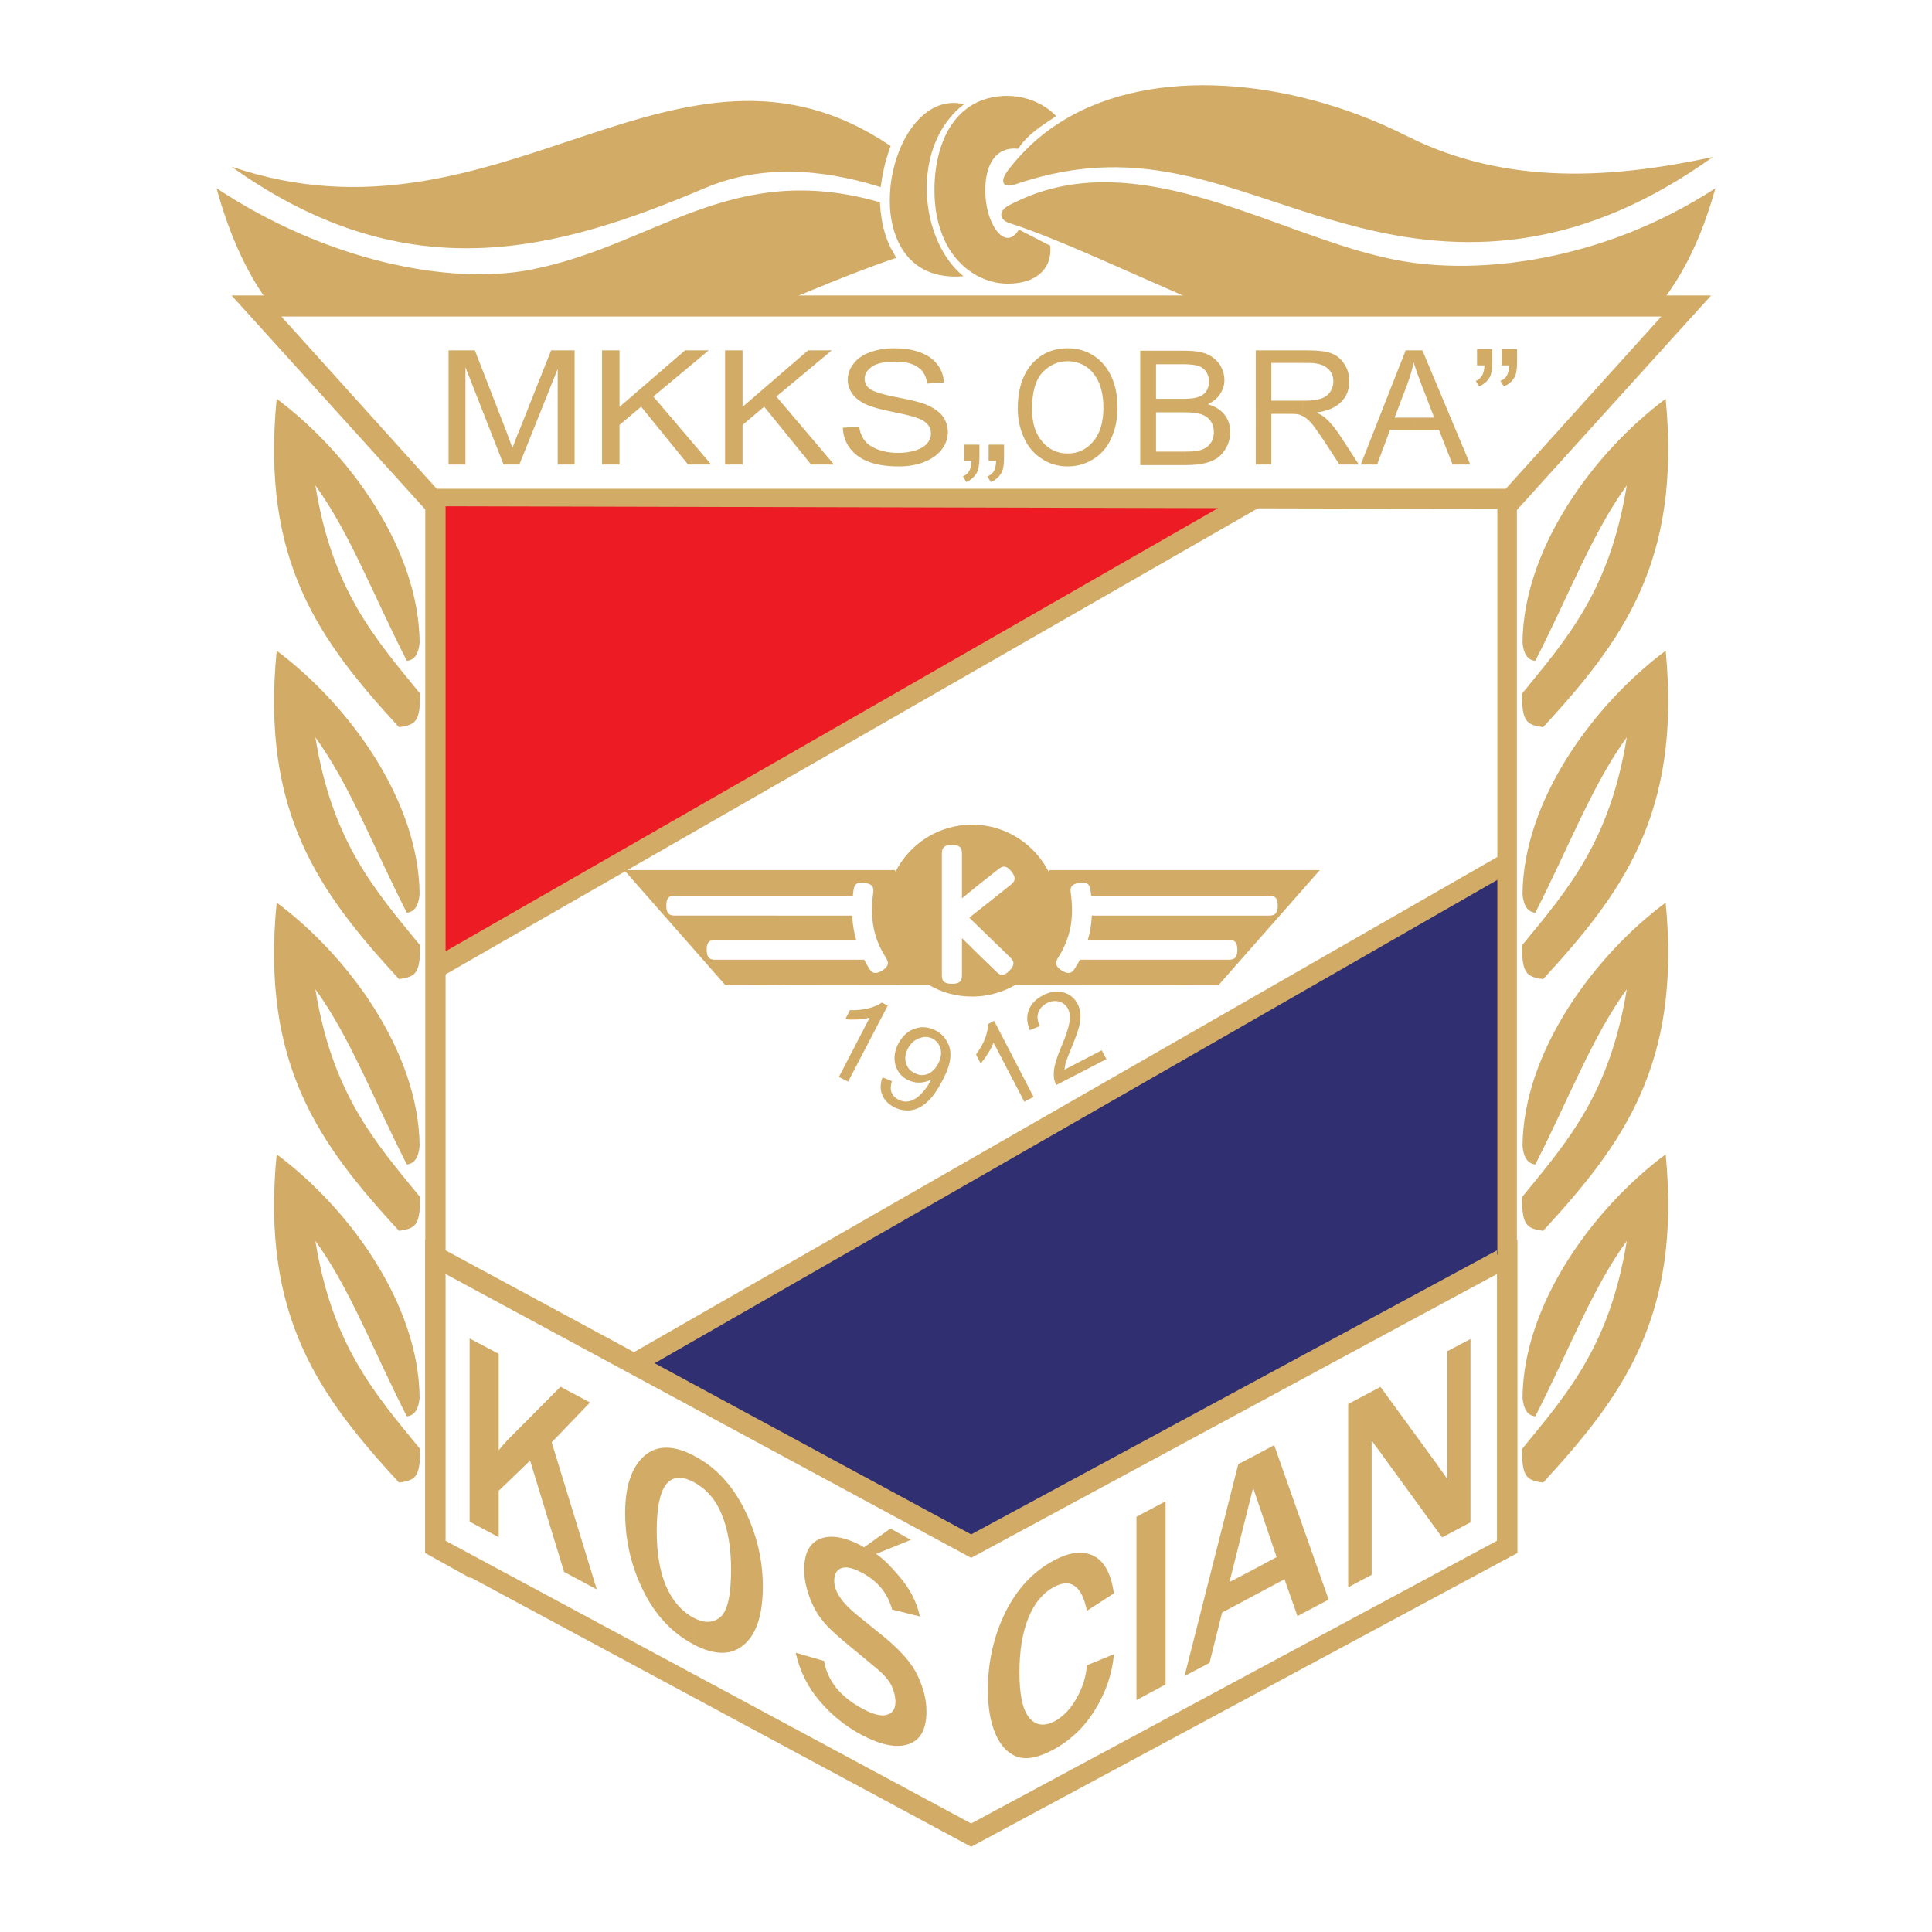 <?xml version="1.0" encoding="utf-8"?>
<!-- Generator: Adobe Illustrator 13.0.0, SVG Export Plug-In . SVG Version: 6.00 Build 14948)  -->
<!DOCTYPE svg PUBLIC "-//W3C//DTD SVG 1.0//EN" "http://www.w3.org/TR/2001/REC-SVG-20010904/DTD/svg10.dtd">
<svg version="1.0" id="Layer_1" xmlns="http://www.w3.org/2000/svg" xmlns:xlink="http://www.w3.org/1999/xlink" x="0px" y="0px"
	 width="192.756px" height="192.756px" viewBox="0 0 192.756 192.756" enable-background="new 0 0 192.756 192.756"
	 xml:space="preserve">
<g>
	<polygon fill-rule="evenodd" clip-rule="evenodd" fill="#FFFFFF" points="0,0 192.756,0 192.756,192.756 0,192.756 0,0 	"/>
	<polygon fill-rule="evenodd" clip-rule="evenodd" fill="#D2AB67" points="42.429,50.828 42.429,123.697 42.411,123.678 
		42.411,154.939 46.853,157.413 47.021,157.413 96.893,184.252 151.395,154.939 151.395,123.678 151.339,123.716 151.339,50.885 
		170.718,29.481 23.106,29.481 42.429,50.828 	"/>
	<polygon fill-rule="evenodd" clip-rule="evenodd" fill="#ED1C24" points="44.454,50.51 44.454,94.909 121.521,50.697 44.454,50.51 
			"/>
	<polygon fill-rule="evenodd" clip-rule="evenodd" fill="#FFFFFF" points="44.454,97.215 44.454,124.858 44.454,124.746 
		63.252,134.904 149.39,85.501 149.39,50.772 125.493,50.716 44.454,97.215 	"/>
	<polygon fill-rule="evenodd" clip-rule="evenodd" fill="#302F71" points="149.353,125.196 149.39,125.158 149.39,87.788 
		65.313,136.01 96.893,153.084 149.353,124.746 149.353,125.196 	"/>
	<polygon fill-rule="evenodd" clip-rule="evenodd" fill="#FFFFFF" points="149.353,127.107 149.353,153.722 96.893,181.928 
		44.454,153.722 44.454,127.107 96.893,155.427 149.353,127.107 	"/>
	<path fill-rule="evenodd" clip-rule="evenodd" fill="#D2AB67" d="M135.483,11.433c1.668,0.618,3.279,1.331,4.835,2.118
		c10.158,5.116,20.897,4.179,30.568,2.118c-12.688,9.071-23.99,9.784-34.785,7.141c-0.206-0.037-0.412-0.094-0.618-0.15V11.433
		L135.483,11.433z M135.483,35.966c15.312,4.255,30.024,3.186,35.665-17.186c-11.188,7.291-23.596,8.733-31.748,7.178
		c-1.294-0.244-2.587-0.581-3.917-0.956V35.966L135.483,35.966z M102.741,14.562c7.908-7.515,21.29-7.403,32.742-3.129v11.226
		c-11.64-2.942-20.223-8.453-32.742-4.723V14.562L102.741,14.562z M135.483,25.002c-10.402-3.055-22.041-9.652-32.742-5.473v3.43
		c8.603,3.187,20.841,9.708,32.742,13.007V25.002L135.483,25.002z M102.741,27.926v-4.46l2.042,1.049
		C104.934,26.352,103.997,27.401,102.741,27.926L102.741,27.926z M102.741,13.495c0.824-0.75,1.817-1.368,2.643-1.912
		c-0.75-0.769-1.668-1.312-2.643-1.649V13.495L102.741,13.495z M100.454,17.149c0.693-0.938,1.462-1.8,2.287-2.587v3.374
		c-0.469,0.131-0.938,0.281-1.425,0.45C100.061,18.817,99.761,18.124,100.454,17.149L100.454,17.149z M102.741,9.934
		c-0.9-0.3-1.855-0.412-2.756-0.356c-2.53,0.169-4.217,1.462-5.285,3.243v12.014c1.462,2.342,3.73,3.467,5.847,3.467
		c0.75,0,1.519-0.112,2.193-0.375v-4.46l-1.087-0.562c-1.237,2.081-2.943-0.094-3.28-2.792c-0.319-2.549,0.356-5.585,3.205-5.267
		c0.318-0.487,0.712-0.937,1.162-1.349V9.934L102.741,9.934z M102.741,19.529v3.43c-0.694-0.262-1.368-0.487-2.006-0.693
		c-1.087-0.356-1.124-1.218-0.075-1.781C101.354,20.129,102.047,19.811,102.741,19.529L102.741,19.529z M94.701,27.57v-1.519
		c0.431,0.582,0.899,1.087,1.424,1.5C95.619,27.607,95.15,27.607,94.701,27.57L94.701,27.57z M94.701,11.845V10.29
		c0.487-0.056,0.975-0.019,1.48,0.112C95.619,10.814,95.131,11.302,94.701,11.845L94.701,11.845z M94.701,10.29v1.556
		c-3.186,3.955-2.774,10.458,0,14.206v1.519c-3.673-0.263-5.454-2.98-5.848-6.204v-2.849C89.303,14.506,91.552,10.627,94.701,10.29
		L94.701,10.29z M94.701,12.82c-1.274,2.137-1.631,4.985-1.406,7.534c0.169,1.799,0.693,3.298,1.406,4.479V12.82L94.701,12.82z
		 M88.853,25.92c0.206-0.075,0.394-0.131,0.6-0.206l-0.131-0.169c-0.169-0.281-0.319-0.562-0.469-0.825V25.92L88.853,25.92z
		 M88.853,14.601l0.019-0.038c0,0,0,0-0.019,0V14.601L88.853,14.601z M88.853,14.562v0.038l-0.131,0.337
		c-0.412,1.218-0.674,2.343-0.843,3.617l-0.019,0.112c-6.26-1.968-12.201-2.155-17.468,0.075
		c-14.675,6.204-29.612,10.514-47.305-2.118C49.964,25.789,67.6,0.169,88.853,14.562L88.853,14.562z M88.853,18.517
		c-0.094,0.956-0.112,1.931,0,2.849V18.517L88.853,18.517z M88.853,24.721c-0.656-1.387-0.937-2.68-1.05-4.311v-0.225
		c-14.862-4.292-22.453,4.329-34.878,6.728c-8.059,1.556-20.297-0.843-31.318-8.134c10.046,36.846,48.335,13.569,67.246,7.141
		V24.721L88.853,24.721z"/>
	<polygon fill-rule="evenodd" clip-rule="evenodd" fill="#FFFFFF" points="150.232,48.767 165.751,31.581 28.073,31.581 
		43.573,48.767 150.232,48.767 	"/>
	<path fill-rule="evenodd" clip-rule="evenodd" fill="#D2AB67" d="M93.595,106.136c0.281-0.544,0.356-1.031,0.244-1.499
		c-0.131-0.469-0.394-0.787-0.787-1.013c-0.3-0.149-0.619-0.206-0.956-0.149v-0.993c0.431,0,0.825,0.112,1.237,0.318
		c0.506,0.262,0.881,0.618,1.143,1.105c0.281,0.469,0.394,1.013,0.337,1.612c-0.038,0.6-0.3,1.368-0.787,2.286
		c-0.506,0.956-0.994,1.668-1.518,2.137c-0.131,0.131-0.263,0.243-0.413,0.337v-1.349c0.281-0.319,0.525-0.676,0.712-1.05
		c0.038-0.038,0.056-0.113,0.094-0.188c-0.244,0.149-0.506,0.243-0.806,0.281v-0.713c0.15-0.019,0.3-0.037,0.431-0.093
		C92.958,106.998,93.313,106.66,93.595,106.136L93.595,106.136z M92.095,103.475c-0.112,0.019-0.243,0.056-0.393,0.112
		c-0.469,0.169-0.862,0.524-1.144,1.068c-0.244,0.487-0.3,0.937-0.168,1.405c0.131,0.45,0.412,0.787,0.843,0.993
		c0.3,0.169,0.581,0.226,0.862,0.206v0.713c-0.093,0.019-0.206,0.037-0.318,0.037c-0.431,0.019-0.825-0.075-1.2-0.263
		c-0.618-0.3-1.031-0.806-1.237-1.48c-0.188-0.693-0.094-1.405,0.281-2.136c0.412-0.769,0.956-1.275,1.649-1.5
		c0.281-0.094,0.562-0.149,0.825-0.149V103.475L92.095,103.475z M92.095,108.929c0,0,0,0-0.019,0.019
		c-0.281,0.318-0.543,0.562-0.806,0.693c-0.243,0.149-0.506,0.243-0.787,0.262c-0.3,0.02-0.581-0.056-0.862-0.206
		c-0.337-0.169-0.562-0.412-0.675-0.712s-0.094-0.675,0.038-1.124l-0.937-0.375c-0.225,0.618-0.244,1.199-0.038,1.724
		c0.206,0.525,0.6,0.938,1.199,1.256c0.562,0.281,1.125,0.375,1.687,0.3c0.412-0.056,0.825-0.225,1.199-0.487V108.929
		L92.095,108.929z"/>
	<path fill-rule="evenodd" clip-rule="evenodd" fill="#D2AB67" d="M84.617,107.916l-0.918-0.469l3.074-5.922
		c-0.337,0.094-0.731,0.15-1.218,0.188c-0.469,0.019-0.881,0.019-1.218-0.037l0.468-0.9c0.638,0.037,1.256-0.037,1.818-0.169
		c0.562-0.149,1.03-0.337,1.349-0.581l0.6,0.301L84.617,107.916L84.617,107.916z"/>
	<path fill-rule="evenodd" clip-rule="evenodd" fill="#D2AB67" d="M109.919,104.786l0.469,0.881l-5.004,2.586
		c-0.112-0.225-0.188-0.449-0.226-0.674c-0.056-0.412-0.019-0.862,0.094-1.331s0.318-1.068,0.619-1.78
		c0.468-1.105,0.749-1.931,0.824-2.475c0.094-0.543,0.037-0.993-0.131-1.33c-0.207-0.375-0.487-0.618-0.881-0.73
		c-0.394-0.113-0.807-0.075-1.237,0.149c-0.449,0.244-0.73,0.562-0.862,0.956c-0.131,0.412-0.074,0.862,0.169,1.331l-1.012,0.412
		c-0.3-0.75-0.338-1.425-0.094-2.024c0.225-0.6,0.693-1.087,1.424-1.462c0.731-0.375,1.406-0.469,2.043-0.281
		c0.618,0.188,1.105,0.562,1.406,1.162c0.149,0.3,0.243,0.637,0.28,0.993c0.019,0.356-0.019,0.769-0.131,1.237
		c-0.131,0.487-0.375,1.181-0.75,2.08c-0.318,0.769-0.506,1.274-0.581,1.519c-0.074,0.243-0.112,0.487-0.131,0.712L109.919,104.786
		L109.919,104.786z"/>
	<path fill-rule="evenodd" clip-rule="evenodd" fill="#D2AB67" d="M103.115,109.435l-0.918,0.487l-3.073-5.904
		c-0.113,0.318-0.301,0.694-0.562,1.087c-0.244,0.413-0.487,0.731-0.731,0.994l-0.45-0.899c0.375-0.507,0.694-1.05,0.9-1.594
		c0.206-0.562,0.3-1.03,0.3-1.443l0.6-0.318L103.115,109.435L103.115,109.435z"/>
	<path fill-rule="evenodd" clip-rule="evenodd" fill="#D2AB67" d="M116.422,98.283l5.136,0.019l10.121-11.489h-15.257v2.549h10.064
		c0.487,0,0.994,0,0.994,0.994s-0.507,0.994-0.994,0.994h-10.064v2.417h6.017c0.506,0,1.012,0,1.012,0.993s-0.506,0.993-1.012,0.993
		h-6.017V98.283L116.422,98.283z M97.587,99.407c1.35-0.094,2.605-0.506,3.711-1.144l15.124,0.02v-2.531h-8.677
		c-0.132,0.263-0.281,0.506-0.432,0.75c-0.262,0.431-0.524,0.843-1.368,0.337c-0.843-0.543-0.581-0.956-0.318-1.387
		c0.6-0.956,0.975-1.95,1.181-2.961c0.188-1.05,0.188-2.137,0.037-3.299c-0.074-0.487-0.131-0.975,0.844-1.106
		c0.993-0.149,1.05,0.356,1.125,0.844c0.019,0.15,0.037,0.281,0.056,0.431c0.094,0,0.206,0,0.318,0h7.234v-2.549h-11.77l-0.037,0.15
		c-1.331-2.605-3.955-4.441-7.028-4.667v6.016l1.931-1.518c0.374-0.3,0.768-0.618,1.387,0.15c0.618,0.787,0.225,1.087-0.15,1.406
		l-3.167,2.512v1.556l3.111,3.017c0.355,0.356,0.712,0.693,0.019,1.406c-0.693,0.712-1.05,0.375-1.406,0.019l-1.724-1.668V99.407
		L97.587,99.407z M116.422,91.349v2.417h-7.89c0.094-0.3,0.169-0.6,0.225-0.918c0.094-0.487,0.15-0.993,0.169-1.518
		c0.094,0.019,0.188,0.019,0.262,0.019H116.422L116.422,91.349z M89.303,86.812h-11.77v2.549h7.215c0.112,0,0.225,0,0.337,0
		c0.019-0.149,0.038-0.281,0.056-0.431c0.075-0.487,0.131-0.993,1.125-0.844c0.975,0.131,0.899,0.619,0.843,1.106
		c-0.168,1.162-0.15,2.249,0.038,3.299c0.188,1.012,0.581,2.005,1.181,2.961c0.262,0.431,0.524,0.843-0.319,1.387
		c-0.844,0.506-1.106,0.094-1.368-0.337c-0.15-0.244-0.3-0.487-0.431-0.75h-8.677v2.531l15.143-0.02
		c1.256,0.75,2.736,1.162,4.292,1.162c0.206,0,0.412,0,0.619-0.019V95.19l-1.612-1.593v3.561c0,0.506,0,0.993-0.994,0.993
		c-1.012,0-1.012-0.487-1.012-0.993c0-4.161,0-7.666,0-11.863c0-0.487,0-0.994,1.012-0.994c0.994,0,0.994,0.506,0.994,0.994v4.329
		l1.612-1.312v-6.016c-0.207-0.019-0.413-0.019-0.619-0.019c-3.317,0-6.222,1.912-7.628,4.704L89.303,86.812L89.303,86.812z
		 M97.587,90.861v1.556l-0.881-0.862L97.587,90.861L97.587,90.861z M77.533,93.766v-2.417h7.215c0.094,0,0.188,0,0.281-0.019
		c0.019,0.525,0.075,1.031,0.168,1.518c0.056,0.318,0.131,0.619,0.225,0.918H77.533L77.533,93.766z M77.533,86.812H62.277
		l10.102,11.489l5.154-0.019v-2.531h-6.035c-0.487,0-0.993,0-0.993-0.993s0.506-0.993,0.993-0.993h6.035v-2.417H67.469
		c-0.506,0-0.994,0-0.994-0.994s0.487-0.994,0.994-0.994h10.064V86.812L77.533,86.812z"/>
	<path fill-rule="evenodd" clip-rule="evenodd" fill="#D2AB67" d="M27.604,115.169c-1.593,16.212,4.292,24.14,12.201,32.742
		c1.724-0.206,2.099-0.618,2.118-3.336c-4.592-5.604-8.771-10.364-10.458-20.766c3.43,4.704,5.735,10.852,9.127,17.505
		c0.75-0.094,1.162-0.675,1.274-1.837C41.792,130.051,34.745,120.474,27.604,115.169L27.604,115.169z"/>
	<path fill-rule="evenodd" clip-rule="evenodd" fill="#D2AB67" d="M166.183,115.169c1.574,16.212-4.312,24.14-12.221,32.742
		c-1.724-0.206-2.099-0.618-2.117-3.336c4.592-5.604,8.771-10.364,10.458-20.766c-3.43,4.704-5.735,10.852-9.128,17.505
		c-0.749-0.094-1.161-0.675-1.274-1.837C151.976,130.051,159.041,120.474,166.183,115.169L166.183,115.169z"/>
	<path fill-rule="evenodd" clip-rule="evenodd" fill="#D2AB67" d="M118.222,45.056h0.075c0.506,0,0.861-0.019,1.068-0.056
		c0.374-0.056,0.674-0.168,0.918-0.318c0.244-0.131,0.431-0.356,0.6-0.619c0.15-0.281,0.226-0.6,0.226-0.975
		c0-0.412-0.113-0.787-0.338-1.105c-0.225-0.319-0.544-0.525-0.937-0.656c-0.395-0.112-0.919-0.188-1.612-0.188v-1.35
		c0.544-0.019,0.937-0.056,1.181-0.131c0.412-0.112,0.712-0.3,0.918-0.581c0.188-0.262,0.301-0.581,0.301-0.993
		c0-0.375-0.094-0.712-0.281-0.994c-0.188-0.281-0.469-0.487-0.825-0.6c-0.263-0.075-0.693-0.131-1.293-0.15v-1.35
		c0.918,0,1.649,0.113,2.192,0.337c0.544,0.244,0.975,0.6,1.293,1.068c0.301,0.487,0.45,0.993,0.45,1.518
		c0,0.487-0.131,0.937-0.412,1.368c-0.263,0.431-0.693,0.787-1.237,1.05c0.713,0.206,1.256,0.543,1.649,1.031
		s0.581,1.068,0.581,1.724c0,0.543-0.112,1.031-0.355,1.5c-0.226,0.45-0.525,0.806-0.862,1.068
		c-0.356,0.243-0.788,0.431-1.312,0.562c-0.506,0.112-1.143,0.188-1.911,0.188h-0.075V45.056L118.222,45.056z M115.336,45.056h2.886
		v1.35h-4.461V34.991h4.461v1.35c-0.149,0-0.318,0-0.506,0h-2.38v3.448h2.567c0.112,0,0.225,0,0.318,0v1.35
		c-0.038,0-0.094,0-0.131,0h-2.755V45.056L115.336,45.056z"/>
	<path fill-rule="evenodd" clip-rule="evenodd" fill="#D2AB67" d="M84.093,42.676l1.63-0.112c0.075,0.562,0.262,1.03,0.543,1.387
		c0.281,0.375,0.731,0.674,1.331,0.899c0.6,0.225,1.274,0.337,2.024,0.337c0.656,0,1.237-0.094,1.762-0.263
		c0.506-0.168,0.881-0.393,1.125-0.693c0.263-0.3,0.375-0.637,0.375-0.974c0-0.375-0.112-0.675-0.356-0.938
		c-0.244-0.281-0.637-0.506-1.181-0.674c-0.356-0.131-1.144-0.319-2.343-0.562c-1.218-0.244-2.062-0.487-2.549-0.712
		c-0.619-0.281-1.106-0.637-1.406-1.069c-0.3-0.412-0.468-0.88-0.468-1.405c0-0.581,0.187-1.125,0.581-1.612
		c0.375-0.506,0.918-0.881,1.649-1.144c0.712-0.262,1.519-0.393,2.418-0.393c0.974,0,1.836,0.131,2.567,0.412
		c0.75,0.262,1.331,0.674,1.724,1.2c0.413,0.524,0.619,1.125,0.656,1.799l-1.668,0.113c-0.094-0.731-0.394-1.274-0.918-1.631
		c-0.525-0.375-1.293-0.562-2.287-0.562c-1.068,0-1.836,0.168-2.305,0.506c-0.487,0.337-0.731,0.731-0.731,1.2
		c0,0.412,0.169,0.75,0.506,1.012c0.337,0.263,1.218,0.543,2.624,0.825c1.424,0.263,2.399,0.506,2.924,0.712
		c0.769,0.318,1.331,0.693,1.706,1.162c0.356,0.468,0.543,1.012,0.543,1.63c0,0.6-0.206,1.181-0.6,1.706
		c-0.413,0.543-0.993,0.956-1.743,1.256c-0.75,0.3-1.593,0.449-2.53,0.449c-1.199,0-2.192-0.149-2.999-0.449
		c-0.806-0.3-1.424-0.75-1.893-1.35C84.355,44.119,84.111,43.444,84.093,42.676L84.093,42.676z"/>
	<polygon fill-rule="evenodd" clip-rule="evenodd" fill="#D2AB67" points="72.342,46.349 72.342,34.954 74.084,34.954 
		74.084,40.595 80.625,34.954 82.987,34.954 77.458,39.564 83.212,46.349 80.925,46.349 76.24,40.577 74.084,42.395 74.084,46.349 
		72.342,46.349 	"/>
	<polygon fill-rule="evenodd" clip-rule="evenodd" fill="#D2AB67" points="60.065,46.349 60.065,34.954 61.809,34.954 
		61.809,40.595 68.35,34.954 70.711,34.954 65.182,39.564 70.955,46.349 68.649,46.349 63.964,40.577 61.809,42.395 61.809,46.349 
		60.065,46.349 	"/>
	<path fill-rule="evenodd" clip-rule="evenodd" fill="#D2AB67" d="M44.753,46.349V34.954h2.624l3.13,8.059
		c0.281,0.75,0.487,1.312,0.618,1.687c0.15-0.413,0.375-1.031,0.712-1.818l3.148-7.928h2.343v11.395h-1.687v-9.54l-3.824,9.54
		h-1.574l-3.805-9.708v9.708H44.753L44.753,46.349z"/>
	<path fill-rule="evenodd" clip-rule="evenodd" fill="#D2AB67" d="M98.637,45.974v-1.612h1.536v1.274c0,0.693-0.075,1.2-0.243,1.5
		c-0.225,0.431-0.581,0.75-1.068,0.956l-0.356-0.562c0.3-0.112,0.506-0.281,0.656-0.525c0.131-0.262,0.206-0.581,0.225-1.031H98.637
		L98.637,45.974z"/>
	<path fill-rule="evenodd" clip-rule="evenodd" fill="#D2AB67" d="M96.2,45.974v-1.612h1.518v1.274c0,0.693-0.094,1.2-0.243,1.5
		c-0.244,0.431-0.6,0.75-1.068,0.956l-0.337-0.562c0.262-0.112,0.487-0.281,0.618-0.525c0.15-0.262,0.225-0.581,0.244-1.031H96.2
		L96.2,45.974z"/>
	<path fill-rule="evenodd" clip-rule="evenodd" fill="#D2AB67" d="M106.526,45.243c1.031,0,1.874-0.394,2.549-1.199
		c0.675-0.787,1.013-1.931,1.013-3.393c0-0.918-0.15-1.743-0.432-2.437c-0.3-0.693-0.712-1.218-1.256-1.612
		c-0.562-0.375-1.181-0.562-1.854-0.562c-0.02,0-0.02,0-0.02,0v-1.293l0,0c0.956,0,1.837,0.243,2.605,0.75
		c0.769,0.506,1.35,1.199,1.762,2.099c0.412,0.899,0.6,1.931,0.6,3.055c0,1.162-0.206,2.193-0.637,3.111
		c-0.413,0.918-1.031,1.593-1.8,2.062c-0.787,0.487-1.631,0.712-2.53,0.712l0,0V45.243L106.526,45.243z M102.966,40.82
		c0,1.368,0.337,2.455,1.012,3.242s1.519,1.181,2.53,1.181c0.019,0,0.019,0,0.019,0v1.293c-0.993,0-1.855-0.262-2.624-0.787
		c-0.787-0.506-1.368-1.218-1.762-2.118c-0.394-0.881-0.6-1.836-0.6-2.849c0-1.893,0.469-3.374,1.387-4.442
		c0.938-1.068,2.137-1.593,3.599-1.593v1.293c-0.975,0-1.799,0.375-2.511,1.106C103.321,37.877,102.966,39.096,102.966,40.82
		L102.966,40.82z"/>
	<path fill-rule="evenodd" clip-rule="evenodd" fill="#D2AB67" d="M129.936,39.977h0.225c0.693,0,1.256-0.075,1.649-0.206
		c0.412-0.15,0.712-0.375,0.918-0.693c0.206-0.318,0.3-0.656,0.3-1.031c0-0.525-0.188-0.975-0.6-1.312
		c-0.394-0.356-1.03-0.524-1.893-0.524h-0.6v-1.256h0.524c1.05,0,1.837,0.094,2.38,0.3c0.544,0.206,0.975,0.562,1.294,1.087
		c0.337,0.506,0.487,1.087,0.487,1.706c0,0.825-0.263,1.5-0.807,2.043c-0.524,0.562-1.367,0.918-2.474,1.068
		c0.412,0.187,0.712,0.375,0.919,0.562c0.449,0.413,0.881,0.918,1.293,1.518l2.023,3.111h-1.93l-1.556-2.38
		c-0.45-0.675-0.825-1.199-1.105-1.574c-0.3-0.356-0.562-0.619-0.787-0.75c-0.095-0.057-0.169-0.113-0.263-0.15V39.977
		L129.936,39.977z M126.843,39.977h3.093v1.519c-0.15-0.075-0.3-0.131-0.45-0.169c-0.169-0.019-0.45-0.037-0.862-0.037h-1.78v5.06
		h-1.556V34.954h4.648v1.256h-3.093V39.977L126.843,39.977z"/>
	<path fill-rule="evenodd" clip-rule="evenodd" fill="#D2AB67" d="M141.105,41.664h1.986l-1.218-3.149
		c-0.337-0.862-0.581-1.574-0.769-2.155v-1.406h0.806l4.779,11.395h-1.762l-1.368-3.467h-2.455V41.664L141.105,41.664z
		 M147.365,36.453v-1.63h1.519v1.293c0,0.694-0.075,1.2-0.244,1.5c-0.225,0.412-0.581,0.731-1.068,0.937l-0.337-0.543
		c0.281-0.112,0.487-0.3,0.637-0.543c0.132-0.244,0.226-0.581,0.226-1.012H147.365L147.365,36.453z M139.138,41.664h1.968v1.218
		h-2.418l-1.293,3.467h-1.631l4.479-11.395h0.862v1.406c-0.019-0.075-0.037-0.15-0.056-0.225c-0.15,0.731-0.375,1.462-0.638,2.193
		L139.138,41.664L139.138,41.664z"/>
	<path fill-rule="evenodd" clip-rule="evenodd" fill="#D2AB67" d="M149.82,36.453v-1.63h1.537v1.293c0,0.694-0.075,1.2-0.243,1.5
		c-0.226,0.412-0.581,0.731-1.068,0.937l-0.356-0.543c0.3-0.112,0.506-0.3,0.656-0.543c0.131-0.244,0.206-0.581,0.225-1.012H149.82
		L149.82,36.453z"/>
	<path fill-rule="evenodd" clip-rule="evenodd" fill="#D2AB67" d="M146.709,151.885l-2.83,1.499l-6.128-8.434
		c-0.094-0.132-0.244-0.337-0.469-0.618c-0.094-0.132-0.244-0.338-0.432-0.619v13.4l-2.342,1.256v-18.292l3.224-1.705l5.659,7.759
		c0.038,0.057,0.375,0.544,1.013,1.424v-12.744l2.305-1.218V151.885L146.709,151.885z"/>
	<path fill-rule="evenodd" clip-rule="evenodd" fill="#D2AB67" d="M127.368,155.352l-2.344-6.915v-3.13l2.1-1.125l5.435,15.406
		l-3.11,1.649l-1.293-3.674l-3.131,1.668v-2.624L127.368,155.352L127.368,155.352z M125.024,148.437l-2.361,9.408l2.361-1.237v2.624
		l-3.092,1.649l-1.256,5.022l-2.493,1.312l5.36-21.142l1.48-0.768V148.437L125.024,148.437z"/>
	<polygon fill-rule="evenodd" clip-rule="evenodd" fill="#D2AB67" points="116.291,168.059 113.386,169.614 113.386,151.322 
		116.291,149.785 116.291,168.059 	"/>
	<path fill-rule="evenodd" clip-rule="evenodd" fill="#D2AB67" d="M108.438,166.147l2.698-1.105
		c-0.168,1.93-0.787,3.767-1.874,5.528c-1.068,1.762-2.492,3.093-4.235,4.029c-1.48,0.787-2.681,0.993-3.599,0.656
		c-0.918-0.356-1.631-1.124-2.118-2.287c-0.506-1.181-0.749-2.642-0.749-4.366c0-2.793,0.581-5.36,1.743-7.74
		c1.181-2.361,2.792-4.086,4.835-5.173c1.593-0.862,2.924-0.993,3.992-0.45c1.068,0.544,1.725,1.8,2.005,3.729l-2.698,1.743
		c-0.487-2.492-1.594-3.279-3.28-2.38c-1.087,0.581-1.949,1.593-2.549,3.073c-0.6,1.462-0.899,3.28-0.899,5.473
		c0,2.212,0.318,3.711,0.975,4.498c0.637,0.787,1.499,0.899,2.567,0.338c0.844-0.469,1.574-1.219,2.174-2.306
		C108.026,168.34,108.363,167.253,108.438,166.147L108.438,166.147z"/>
	<path fill-rule="evenodd" clip-rule="evenodd" fill="#D2AB67" d="M69.23,161.424c1.031,0.544,1.912,0.507,2.624-0.074
		c0.73-0.6,1.086-2.193,1.086-4.761c0-2.118-0.299-3.917-0.899-5.416c-0.6-1.519-1.537-2.605-2.792-3.28c0,0-0.019,0-0.019-0.019
		v-2.643c0.019,0,0.037,0.019,0.056,0.037c2.118,1.106,3.767,2.887,4.985,5.323s1.836,5.004,1.836,7.703
		c0,2.811-0.637,4.76-1.912,5.828c-1.256,1.05-2.905,1.03-4.966-0.037V161.424L69.23,161.424z M69.193,161.405
		c0.019,0,0.019,0.019,0.038,0.019v2.662c-0.019-0.019-0.038-0.019-0.056-0.038c-2.156-1.144-3.824-2.942-5.023-5.397
		c-1.2-2.455-1.781-5.022-1.781-7.703c0-2.661,0.637-4.554,1.893-5.679c1.256-1.105,2.924-1.105,4.967-0.037v2.643
		c-2.474-1.293-3.711,0.318-3.711,4.854c0,2.192,0.3,4.048,0.937,5.528C67.094,159.719,68.012,160.769,69.193,161.405
		L69.193,161.405z"/>
	<path fill-rule="evenodd" clip-rule="evenodd" fill="#D2AB67" d="M88.834,152.503l-2.624,1.874
		c-0.075-0.056-0.169-0.094-0.244-0.149c-1.668-0.881-3.036-1.125-4.123-0.712c-1.068,0.431-1.612,1.442-1.612,3.092
		c0,0.806,0.168,1.668,0.468,2.549c0.3,0.881,0.712,1.668,1.219,2.343c0.487,0.656,1.274,1.425,2.342,2.306l3.074,2.549
		c0.825,0.675,1.368,1.293,1.631,1.855c0.243,0.562,0.375,1.087,0.375,1.593c0,0.693-0.281,1.125-0.843,1.274
		c-0.544,0.188-1.35-0.019-2.38-0.562c-2.268-1.199-3.561-2.811-3.898-4.798l-2.83-0.824c0.393,1.817,1.199,3.43,2.399,4.835
		c1.199,1.406,2.605,2.53,4.198,3.374c1.912,1.012,3.449,1.312,4.648,0.918c1.2-0.394,1.799-1.499,1.799-3.279
		c0-1.125-0.281-2.287-0.862-3.523c-0.562-1.237-1.687-2.512-3.336-3.88l-2.755-2.23c-1.499-1.218-2.249-2.343-2.249-3.393
		c0-0.655,0.244-1.087,0.712-1.255c0.487-0.188,1.181-0.02,2.081,0.468c1.556,0.825,2.549,2.043,2.98,3.655l2.774,0.693
		c-0.3-1.425-0.993-2.773-2.081-4.029c-0.787-0.9-1.368-1.574-2.286-2.212l3.467-1.405L88.834,152.503L88.834,152.503z"/>
	<path fill-rule="evenodd" clip-rule="evenodd" fill="#D2AB67" d="M59.541,158.575l-3.261-1.743l-3.393-11.113l-3.13,3.018v4.629
		l-2.905-1.556v-18.273l2.905,1.537v9.614c0.375-0.449,0.637-0.768,0.806-0.937l5.36-5.397l2.942,1.574l-3.823,3.973L59.541,158.575
		L59.541,158.575z"/>
	<path fill-rule="evenodd" clip-rule="evenodd" fill="#D2AB67" d="M27.604,90.055c-1.593,16.211,4.292,24.139,12.201,32.742
		c1.724-0.225,2.099-0.637,2.118-3.354c-4.592-5.604-8.771-10.364-10.458-20.747c3.43,4.723,5.735,10.832,9.127,17.486
		c0.75-0.094,1.162-0.675,1.274-1.837C41.792,104.955,34.745,95.359,27.604,90.055L27.604,90.055z"/>
	<path fill-rule="evenodd" clip-rule="evenodd" fill="#D2AB67" d="M166.183,90.055c1.574,16.211-4.312,24.139-12.221,32.742
		c-1.724-0.225-2.099-0.637-2.117-3.354c4.592-5.604,8.771-10.364,10.458-20.747c-3.43,4.723-5.735,10.832-9.128,17.486
		c-0.749-0.094-1.161-0.675-1.274-1.837C151.976,104.955,159.041,95.359,166.183,90.055L166.183,90.055z"/>
	<path fill-rule="evenodd" clip-rule="evenodd" fill="#D2AB67" d="M27.604,64.922c-1.593,16.211,4.292,24.158,12.201,32.761
		c1.724-0.226,2.099-0.619,2.118-3.355c-4.592-5.604-8.771-10.365-10.458-20.766c3.43,4.723,5.735,10.851,9.127,17.505
		c0.75-0.094,1.162-0.656,1.274-1.837C41.792,79.822,34.745,70.245,27.604,64.922L27.604,64.922z"/>
	<path fill-rule="evenodd" clip-rule="evenodd" fill="#D2AB67" d="M166.183,64.922c1.574,16.211-4.312,24.158-12.221,32.761
		c-1.724-0.226-2.099-0.619-2.117-3.355c4.592-5.604,8.771-10.365,10.458-20.766c-3.43,4.723-5.735,10.851-9.128,17.505
		c-0.749-0.094-1.161-0.656-1.274-1.837C151.976,79.822,159.041,70.245,166.183,64.922L166.183,64.922z"/>
	<path fill-rule="evenodd" clip-rule="evenodd" fill="#D2AB67" d="M27.604,39.789C26.012,56.02,31.896,63.948,39.806,72.55
		c1.724-0.225,2.099-0.619,2.118-3.336c-4.592-5.622-8.771-10.364-10.458-20.785c3.43,4.723,5.735,10.871,9.127,17.505
		c0.75-0.075,1.162-0.656,1.274-1.818C41.792,54.689,34.745,45.112,27.604,39.789L27.604,39.789z"/>
	<path fill-rule="evenodd" clip-rule="evenodd" fill="#D2AB67" d="M166.183,39.789c1.574,16.231-4.312,24.159-12.221,32.761
		c-1.724-0.225-2.099-0.619-2.117-3.336c4.592-5.622,8.771-10.364,10.458-20.785c-3.43,4.723-5.735,10.871-9.128,17.505
		c-0.749-0.075-1.161-0.656-1.274-1.818C151.976,54.689,159.041,45.112,166.183,39.789L166.183,39.789z"/>
</g>
</svg>
